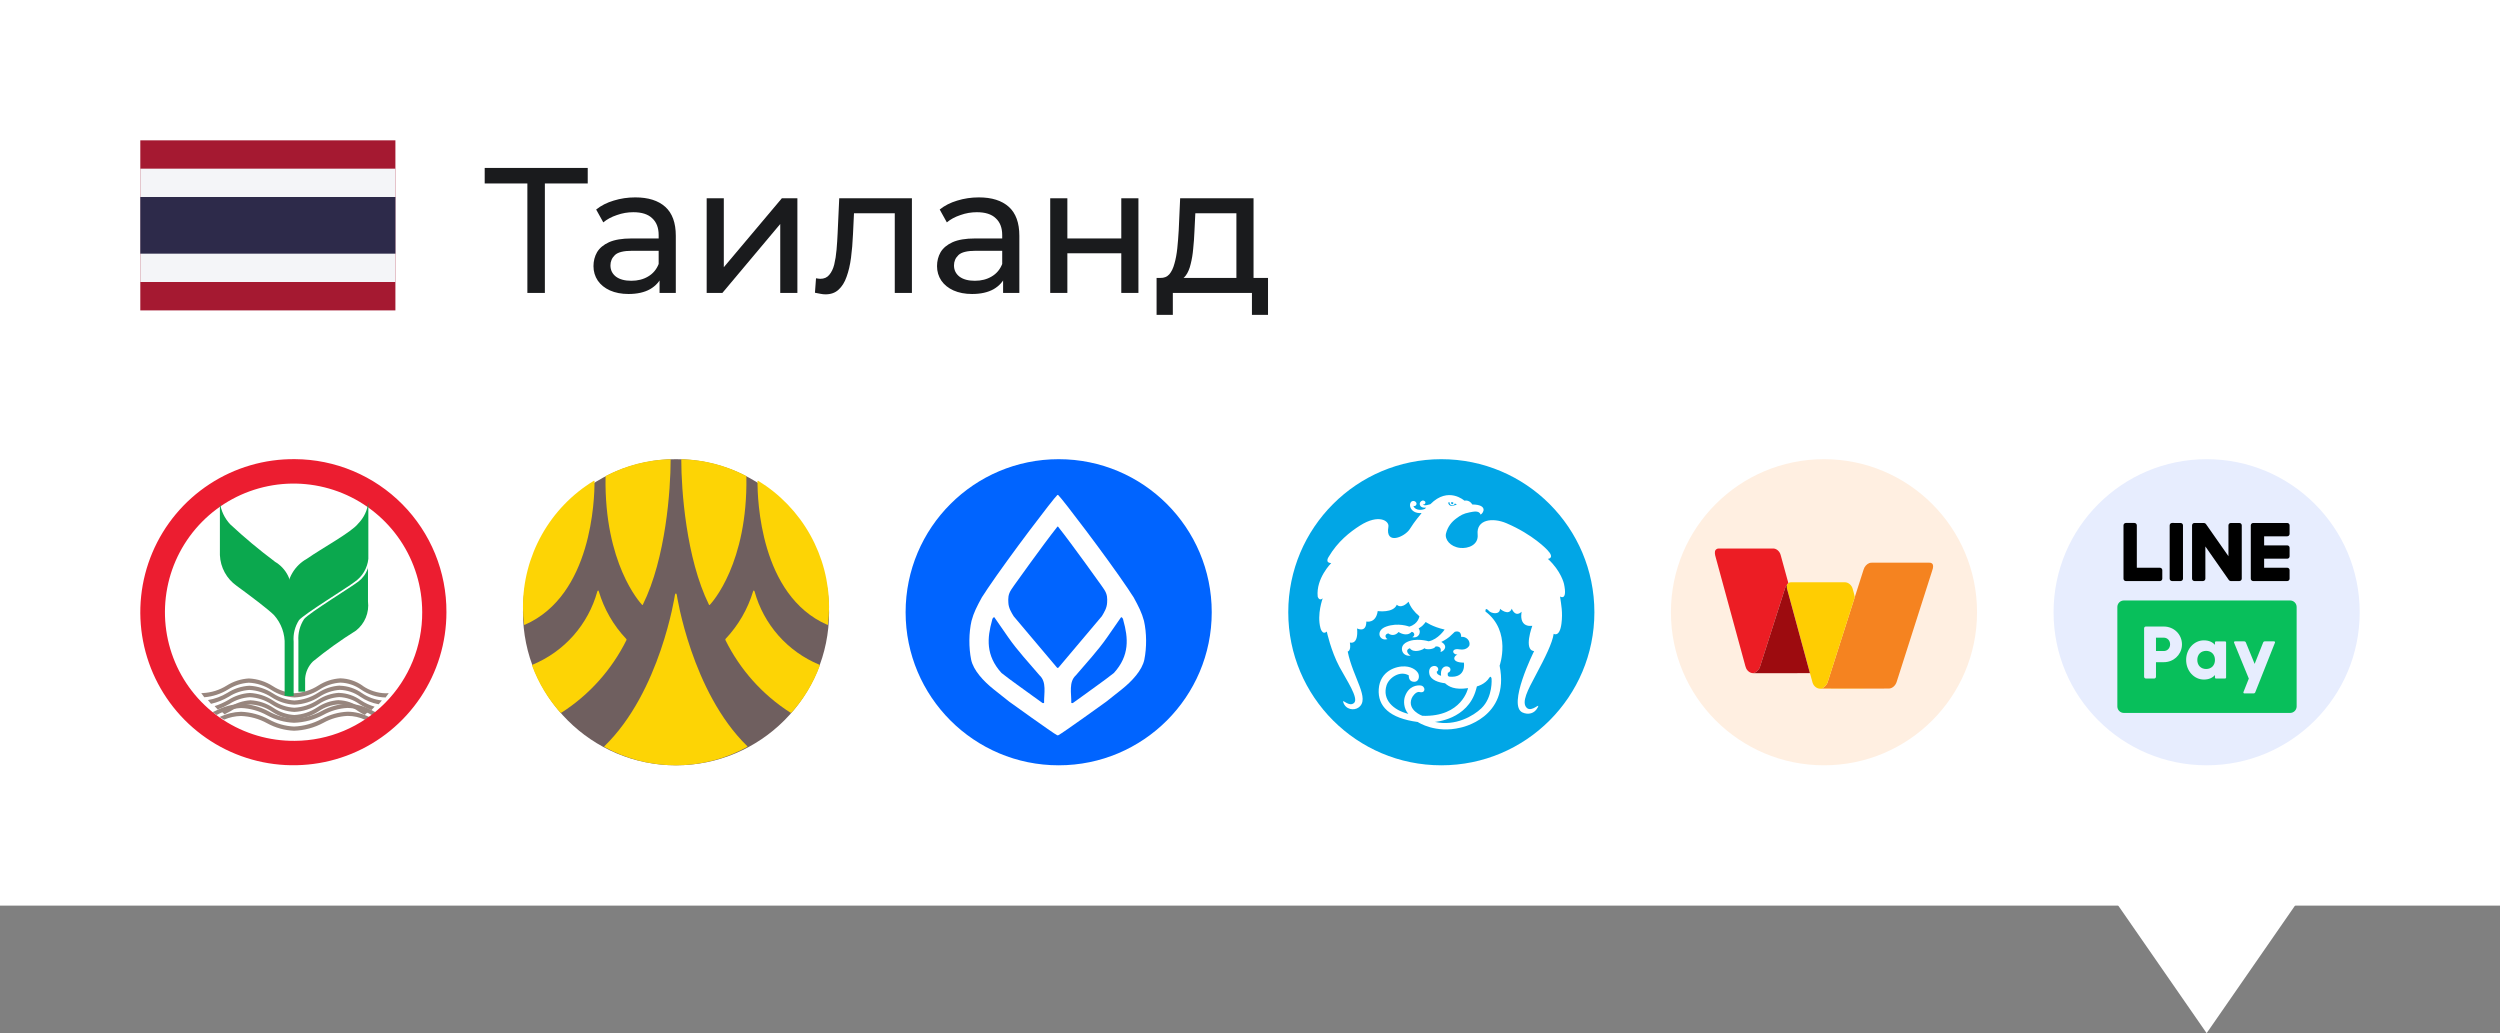 <svg width="196" height="81" viewBox="0 0 196 81" fill="none" xmlns="http://www.w3.org/2000/svg">
<rect x="0" y="0" width="196" height="81" fill="#808080" stroke="none"/>
<rect width="196" height="71" fill="white"/>
<g clip-path="url(#clip0_676_952)">
<path d="M31 11H11V24.334H31V11Z" fill="#A51931"/>
<path d="M31 13.222H11V22.111H31V13.222Z" fill="#F4F5F8"/>
<path d="M31 15.445H11V19.889H31V15.445Z" fill="#2D2A4A"/>
</g>
<path d="M96.934 22.335V16.721H93.714L93.644 18.149C93.625 18.615 93.593 19.068 93.546 19.507C93.509 19.936 93.443 20.333 93.35 20.697C93.266 21.061 93.14 21.359 92.972 21.593C92.804 21.826 92.58 21.971 92.3 22.027L90.97 21.789C91.259 21.798 91.493 21.705 91.67 21.509C91.847 21.303 91.983 21.023 92.076 20.669C92.179 20.314 92.253 19.913 92.3 19.465C92.347 19.007 92.384 18.536 92.412 18.051L92.524 15.545H98.278V22.335H96.934ZM90.676 24.687V21.789H99.412V24.687H98.152V22.965H91.95V24.687H90.676Z" fill="#1A1B1D"/>
<path d="M82.337 22.965V15.545H83.681V18.695H87.909V15.545H89.253V22.965H87.909V19.857H83.681V22.965H82.337Z" fill="#1A1B1D"/>
<path d="M78.643 22.965V21.397L78.573 21.103V18.429C78.573 17.859 78.405 17.421 78.069 17.113C77.742 16.795 77.247 16.637 76.585 16.637C76.146 16.637 75.717 16.711 75.297 16.861C74.877 17.001 74.522 17.192 74.233 17.435L73.673 16.427C74.055 16.119 74.513 15.885 75.045 15.727C75.586 15.559 76.151 15.475 76.739 15.475C77.756 15.475 78.54 15.722 79.091 16.217C79.641 16.711 79.917 17.467 79.917 18.485V22.965H78.643ZM76.207 23.049C75.656 23.049 75.171 22.955 74.751 22.769C74.34 22.582 74.023 22.325 73.799 21.999C73.575 21.663 73.463 21.285 73.463 20.865C73.463 20.463 73.556 20.099 73.743 19.773C73.939 19.446 74.251 19.185 74.681 18.989C75.119 18.793 75.707 18.695 76.445 18.695H78.797V19.661H76.501C75.829 19.661 75.376 19.773 75.143 19.997C74.909 20.221 74.793 20.491 74.793 20.809C74.793 21.173 74.937 21.467 75.227 21.691C75.516 21.905 75.917 22.013 76.431 22.013C76.935 22.013 77.373 21.901 77.747 21.677C78.129 21.453 78.405 21.126 78.573 20.697L78.839 21.621C78.661 22.059 78.349 22.409 77.901 22.671C77.453 22.923 76.888 23.049 76.207 23.049Z" fill="#1A1B1D"/>
<path d="M63.892 22.951L63.976 21.817C64.041 21.826 64.102 21.835 64.158 21.845C64.214 21.854 64.265 21.859 64.312 21.859C64.611 21.859 64.844 21.756 65.012 21.551C65.189 21.345 65.32 21.075 65.404 20.739C65.488 20.393 65.549 20.006 65.586 19.577C65.623 19.147 65.651 18.718 65.67 18.289L65.796 15.545H71.494V22.965H70.15V16.329L70.472 16.721H66.664L66.972 16.315L66.874 18.373C66.846 19.026 66.794 19.637 66.72 20.207C66.645 20.776 66.528 21.275 66.37 21.705C66.221 22.134 66.01 22.47 65.74 22.713C65.478 22.955 65.138 23.077 64.718 23.077C64.597 23.077 64.466 23.063 64.326 23.035C64.195 23.016 64.05 22.988 63.892 22.951Z" fill="#1A1B1D"/>
<path d="M55.403 22.965V15.545H56.747V20.949L61.297 15.545H62.515V22.965H61.171V17.561L56.635 22.965H55.403Z" fill="#1A1B1D"/>
<path d="M51.709 22.965V21.397L51.639 21.103V18.429C51.639 17.859 51.471 17.421 51.135 17.113C50.808 16.795 50.314 16.637 49.651 16.637C49.212 16.637 48.783 16.711 48.363 16.861C47.943 17.001 47.588 17.192 47.299 17.435L46.739 16.427C47.122 16.119 47.579 15.885 48.111 15.727C48.652 15.559 49.217 15.475 49.805 15.475C50.822 15.475 51.606 15.722 52.157 16.217C52.708 16.711 52.983 17.467 52.983 18.485V22.965H51.709ZM49.273 23.049C48.722 23.049 48.237 22.955 47.817 22.769C47.406 22.582 47.089 22.325 46.865 21.999C46.641 21.663 46.529 21.285 46.529 20.865C46.529 20.463 46.622 20.099 46.809 19.773C47.005 19.446 47.318 19.185 47.747 18.989C48.186 18.793 48.774 18.695 49.511 18.695H51.863V19.661H49.567C48.895 19.661 48.442 19.773 48.209 19.997C47.976 20.221 47.859 20.491 47.859 20.809C47.859 21.173 48.004 21.467 48.293 21.691C48.582 21.905 48.984 22.013 49.497 22.013C50.001 22.013 50.44 21.901 50.813 21.677C51.196 21.453 51.471 21.126 51.639 20.697L51.905 21.621C51.728 22.059 51.415 22.409 50.967 22.671C50.519 22.923 49.954 23.049 49.273 23.049Z" fill="#1A1B1D"/>
<path d="M41.346 22.965V14.019L41.696 14.383H38V13.165H46.078V14.383H42.382L42.718 14.019V22.965H41.346Z" fill="#1A1B1D"/>
<g clip-path="url(#clip1_676_952)">
<path d="M34.07 48.082C34.045 50.223 33.387 52.31 32.179 54.078C30.971 55.847 29.266 57.219 27.28 58.021C25.295 58.824 23.116 59.02 21.018 58.587C18.921 58.154 16.998 57.11 15.492 55.587C13.986 54.064 12.965 52.129 12.556 50.026C12.148 47.924 12.37 45.748 13.195 43.771C14.021 41.795 15.412 40.106 17.195 38.919C18.977 37.731 21.071 37.098 23.213 37.098C26.109 37.115 28.88 38.281 30.916 40.341C32.952 42.401 34.087 45.185 34.07 48.082Z" fill="white"/>
<path d="M28.43 53.758C27.917 53.399 27.311 53.198 26.685 53.18C26.067 53.217 25.469 53.413 24.949 53.748C24.39 54.107 23.745 54.314 23.081 54.348C22.477 54.314 21.893 54.122 21.387 53.791C20.824 53.43 20.177 53.223 19.509 53.191C18.892 53.228 18.294 53.42 17.771 53.75C17.207 54.103 16.561 54.305 15.896 54.337H15.777C15.856 54.447 15.933 54.557 16.015 54.665C16.678 54.611 17.32 54.401 17.886 54.052C18.374 53.742 18.932 53.56 19.509 53.523C20.135 53.554 20.742 53.75 21.267 54.093C21.81 54.444 22.436 54.647 23.082 54.68C23.788 54.651 24.473 54.435 25.068 54.054C25.552 53.739 26.109 53.554 26.685 53.517C27.265 53.535 27.827 53.723 28.301 54.059C28.869 54.453 29.542 54.67 30.233 54.682C30.317 54.571 30.399 54.458 30.478 54.344C30.404 54.351 30.326 54.354 30.247 54.354C29.596 54.342 28.963 54.138 28.429 53.766" fill="#98867E"/>
<path d="M26.643 53.749C26.031 53.786 25.439 53.982 24.925 54.317C24.373 54.676 23.736 54.883 23.079 54.917C22.481 54.883 21.903 54.692 21.403 54.362C20.848 54.001 20.207 53.793 19.545 53.762C18.934 53.799 18.343 53.99 17.827 54.319C17.359 54.603 16.842 54.795 16.302 54.885C16.381 54.985 16.462 55.085 16.544 55.18C17.037 55.066 17.509 54.878 17.944 54.62C18.426 54.311 18.978 54.129 19.549 54.091C20.169 54.123 20.77 54.32 21.288 54.663C21.824 55.013 22.443 55.216 23.083 55.25C23.782 55.219 24.46 55.004 25.048 54.624C25.526 54.309 26.077 54.124 26.648 54.086C27.223 54.104 27.78 54.293 28.248 54.628C28.682 54.922 29.172 55.122 29.688 55.216C29.774 55.116 29.858 55.016 29.94 54.916C29.378 54.857 28.84 54.658 28.375 54.337C27.869 53.979 27.269 53.778 26.65 53.759" fill="#98867E"/>
<path d="M26.596 54.316C25.989 54.353 25.403 54.55 24.896 54.885C24.353 55.244 23.723 55.452 23.073 55.485C22.482 55.452 21.91 55.259 21.419 54.928C20.872 54.568 20.239 54.361 19.585 54.328C18.98 54.365 18.394 54.558 17.885 54.887C17.549 55.081 17.194 55.24 16.825 55.36C16.906 55.449 16.986 55.537 17.068 55.622C17.388 55.502 17.699 55.356 17.996 55.186C18.471 54.878 19.016 54.696 19.581 54.658C20.194 54.69 20.788 54.887 21.298 55.228C21.826 55.578 22.438 55.781 23.07 55.815C23.761 55.785 24.431 55.568 25.01 55.189C25.48 54.875 26.025 54.689 26.589 54.651C27.157 54.671 27.706 54.859 28.166 55.192C28.465 55.388 28.785 55.548 29.121 55.669C29.206 55.583 29.29 55.493 29.371 55.403C28.988 55.292 28.624 55.123 28.291 54.903C27.794 54.546 27.202 54.345 26.591 54.325" fill="#98867E"/>
<path d="M26.544 54.889C25.947 54.927 25.37 55.123 24.873 55.456C24.338 55.815 23.716 56.022 23.073 56.056C22.489 56.021 21.926 55.829 21.443 55.5C20.906 55.14 20.282 54.932 19.636 54.9C19.04 54.937 18.464 55.129 17.965 55.458C17.765 55.564 17.565 55.675 17.355 55.768C17.437 55.849 17.52 55.928 17.603 56.004C17.764 55.926 17.923 55.842 18.075 55.756C18.541 55.447 19.079 55.265 19.637 55.227C20.243 55.259 20.828 55.457 21.329 55.799C21.847 56.148 22.451 56.351 23.075 56.386C23.757 56.355 24.418 56.139 24.986 55.761C25.448 55.446 25.985 55.26 26.542 55.222C27.103 55.241 27.645 55.431 28.096 55.766C28.256 55.866 28.418 55.966 28.596 56.052C28.681 55.975 28.764 55.897 28.845 55.816C28.631 55.714 28.424 55.6 28.224 55.473C27.736 55.115 27.151 54.914 26.546 54.895" fill="#98867E"/>
<path d="M27.244 55.17C26.537 55.203 25.846 55.397 25.225 55.737C24.557 56.101 23.814 56.306 23.054 56.337C22.363 56.307 21.688 56.116 21.084 55.78C20.413 55.413 19.665 55.208 18.9 55.18C18.194 55.214 17.504 55.404 16.88 55.737C16.808 55.768 16.739 55.801 16.668 55.831C16.768 55.905 16.875 55.981 16.981 56.053L17.012 56.037C17.594 55.724 18.239 55.544 18.899 55.509C19.616 55.537 20.316 55.733 20.943 56.081C21.592 56.436 22.314 56.636 23.053 56.666C23.861 56.639 24.652 56.426 25.363 56.042C25.941 55.721 26.583 55.537 27.243 55.503C27.905 55.517 28.553 55.704 29.121 56.045C29.146 56.058 29.17 56.071 29.195 56.082C29.295 56.013 29.401 55.942 29.502 55.869C29.425 55.831 29.347 55.789 29.27 55.751C28.655 55.387 27.957 55.189 27.243 55.175" fill="#98867E"/>
<path d="M25.225 56.36C24.557 56.725 23.814 56.93 23.053 56.96C22.362 56.93 21.687 56.739 21.083 56.403C20.411 56.038 19.663 55.832 18.899 55.803C18.317 55.819 17.746 55.957 17.221 56.209C17.336 56.282 17.451 56.352 17.567 56.421C17.988 56.239 18.44 56.141 18.898 56.133C19.614 56.161 20.314 56.356 20.942 56.703C21.59 57.059 22.313 57.26 23.052 57.29C23.86 57.264 24.651 57.05 25.362 56.665C25.939 56.345 26.582 56.161 27.242 56.127C27.722 56.126 28.196 56.23 28.631 56.434C28.745 56.366 28.859 56.297 28.971 56.228C28.438 55.948 27.845 55.8 27.243 55.798C26.536 55.832 25.846 56.026 25.225 56.366" fill="#98867E"/>
<path d="M23.117 35.997C20.739 35.974 18.407 36.657 16.419 37.962C14.43 39.266 12.874 41.132 11.947 43.323C11.021 45.513 10.767 47.93 11.216 50.265C11.666 52.601 12.8 54.75 14.473 56.44C16.147 58.13 18.285 59.284 20.616 59.757C22.946 60.229 25.365 59.999 27.565 59.094C29.764 58.189 31.645 56.651 32.969 54.675C34.293 52.7 35 50.375 35 47.997C35.008 46.428 34.706 44.874 34.114 43.422C33.521 41.971 32.647 40.65 31.544 39.535C30.441 38.421 29.128 37.535 27.683 36.928C26.237 36.321 24.685 36.004 23.117 35.997ZM23.117 58.082C21.118 58.102 19.159 57.527 17.487 56.431C15.815 55.335 14.507 53.767 13.728 51.926C12.949 50.086 12.735 48.055 13.113 46.092C13.49 44.129 14.443 42.322 15.849 40.902C17.255 39.481 19.052 38.511 21.011 38.114C22.97 37.716 25.003 37.91 26.852 38.67C28.7 39.43 30.281 40.723 31.394 42.383C32.507 44.044 33.101 45.998 33.101 47.997C33.114 50.658 32.07 53.215 30.198 55.107C28.325 56.998 25.778 58.068 23.117 58.082Z" fill="#EC1D30"/>
<path d="M28.838 44.561C28.703 44.965 28.451 45.32 28.113 45.58C27.602 45.99 24.22 48.057 23.84 48.535C23.509 49.043 23.353 49.645 23.394 50.251V54.225H23.922V53.19C23.959 52.685 24.177 52.21 24.537 51.855C25.608 50.979 26.734 50.172 27.908 49.441C28.249 49.172 28.515 48.821 28.68 48.42C28.845 48.019 28.903 47.582 28.85 47.152V44.435L28.84 44.561" fill="#0BA84E"/>
<path d="M23.435 48.626C23.809 48.158 27.293 46.026 27.794 45.626C28.096 45.422 28.35 45.153 28.537 44.84C28.724 44.527 28.841 44.176 28.878 43.813V39.359C28.812 39.999 28.53 40.596 28.078 41.053C27.564 41.724 25.22 42.993 24.06 43.808C23.591 44.069 23.199 44.45 22.925 44.911C22.651 45.373 22.505 45.9 22.501 46.436V54.561H23.022V50.316C22.971 49.723 23.117 49.129 23.437 48.626" fill="#0BA84E"/>
<path d="M21.538 44.022C20.325 43.115 19.162 42.144 18.054 41.112C17.608 40.639 17.323 40.036 17.24 39.392V43.522C17.26 43.997 17.389 44.462 17.617 44.88C17.845 45.297 18.166 45.657 18.556 45.931C19.587 46.682 21.038 47.777 21.475 48.216C22.054 48.858 22.357 49.703 22.316 50.568V54.556H22.833V46.613C22.895 46.102 22.804 45.584 22.573 45.124C22.342 44.664 21.98 44.282 21.533 44.027" fill="#0BA84E"/>
</g>
<g clip-path="url(#clip2_676_952)">
<path d="M53 60C59.627 60 65 54.627 65 48C65 41.373 59.627 36 53 36C46.373 36 41 41.373 41 48C41 54.627 46.373 60 53 60Z" fill="#6F5F5F"/>
<path d="M49.092 50.087C48.094 49.031 47.359 47.755 46.946 46.362C46.946 46.362 46.925 46.298 46.893 46.298C46.861 46.298 46.829 46.373 46.829 46.373C46.476 47.65 45.837 48.83 44.96 49.824C44.084 50.817 42.992 51.597 41.768 52.106C41.751 52.112 41.736 52.124 41.727 52.14C41.717 52.155 41.713 52.174 41.715 52.192C42.215 53.544 42.965 54.789 43.925 55.864C43.941 55.874 43.96 55.879 43.979 55.879C43.998 55.879 44.016 55.874 44.032 55.864C46.208 54.464 47.964 52.502 49.113 50.184C49.122 50.167 49.125 50.148 49.121 50.13C49.117 50.112 49.107 50.095 49.092 50.084" fill="#FDD405"/>
<path d="M56.886 50.087C57.885 49.03 58.623 47.754 59.043 46.362C59.043 46.362 59.064 46.298 59.096 46.298C59.128 46.298 59.16 46.373 59.16 46.373C59.513 47.65 60.151 48.83 61.028 49.824C61.905 50.817 62.996 51.597 64.22 52.106C64.237 52.112 64.252 52.124 64.262 52.14C64.271 52.155 64.275 52.174 64.273 52.192C63.773 53.544 63.023 54.789 62.063 55.864C62.047 55.874 62.029 55.879 62.01 55.879C61.991 55.879 61.972 55.874 61.956 55.864C59.777 54.468 58.021 52.504 56.875 50.184C56.853 50.142 56.885 50.109 56.885 50.084" fill="#FDD405"/>
<path d="M58.582 58.495C54.216 54.246 53.063 46.656 53.063 46.656C53.063 46.656 53.041 46.527 52.988 46.527C52.935 46.527 52.913 46.656 52.913 46.656C52.913 46.656 51.771 54.246 47.393 58.495C47.393 58.495 47.351 58.537 47.393 58.57C49.081 59.499 50.975 59.991 52.902 60.001H53.052C54.979 59.991 56.872 59.499 58.56 58.57C58.624 58.538 58.582 58.495 58.582 58.495Z" fill="#FDD405"/>
<path d="M59.448 37.697C59.384 37.665 59.384 37.75 59.384 37.75C59.394 39.116 59.576 46.675 64.85 48.981C64.903 49.003 64.914 48.971 64.914 48.96C64.969 48.51 64.998 48.057 64.999 47.604C64.998 45.615 64.486 43.661 63.514 41.926C62.542 40.192 61.142 38.736 59.447 37.697" fill="#FDD405"/>
<path d="M46.551 37.697C46.615 37.665 46.615 37.75 46.615 37.75C46.604 39.116 46.423 46.675 41.149 48.981C41.106 49.003 41.085 48.971 41.085 48.96C41.03 48.51 41.001 48.057 41 47.604C40.997 45.615 41.506 43.658 42.478 41.923C43.45 40.188 44.853 38.732 46.551 37.697Z" fill="#FDD405"/>
<path d="M58.472 37.302C56.921 36.492 55.205 36.047 53.455 36.002C53.402 36.002 53.413 36.066 53.413 36.066C53.413 38.373 53.787 43.766 55.58 47.404C55.59 47.447 55.623 47.425 55.644 47.425L55.655 47.414C55.837 47.222 58.623 44.158 58.516 37.39C58.518 37.373 58.515 37.356 58.507 37.341C58.499 37.326 58.488 37.313 58.473 37.305" fill="#FDD405"/>
<path d="M47.517 37.302C49.069 36.493 50.785 36.048 52.535 36.002C52.588 36.002 52.577 36.066 52.577 36.066C52.577 38.373 52.203 43.766 50.4 47.404C50.389 47.447 50.347 47.425 50.347 47.425C50.344 47.425 50.341 47.424 50.339 47.422C50.337 47.42 50.336 47.417 50.336 47.414C50.154 47.222 47.368 44.158 47.475 37.39C47.475 37.337 47.497 37.305 47.518 37.305" fill="#FDD405"/>
</g>
<circle cx="83" cy="48" r="12" fill="#0064FF"/>
<path fill-rule="evenodd" clip-rule="evenodd" d="M89.688 48.676C89.517 48.032 89.271 47.554 88.873 46.825C88.742 46.619 88.575 46.388 88.424 46.142C86.694 43.578 83.279 39.104 82.968 38.816C82.968 38.816 82.946 38.8 82.928 38.8C82.909 38.8 82.888 38.816 82.888 38.816C82.576 39.104 79.161 43.579 77.431 46.143C77.281 46.389 77.113 46.619 76.982 46.825C76.584 47.555 76.338 48.032 76.167 48.677C75.954 49.608 75.945 50.765 76.137 51.716C76.312 52.553 77.106 53.405 77.905 54.043L79.127 55.013C79.127 55.013 82.543 57.474 82.861 57.631C82.861 57.631 82.892 57.651 82.927 57.651C82.963 57.651 82.993 57.631 82.993 57.631C83.312 57.474 86.727 55.013 86.727 55.013L87.95 54.043C88.748 53.405 89.543 52.553 89.716 51.716C89.909 50.765 89.9 49.608 89.688 48.677M81.857 55.098C81.834 55.135 81.778 55.123 81.739 55.119C81.538 54.979 81.044 54.62 81.044 54.62C80.193 53.991 79.335 53.408 78.519 52.762C77.267 51.386 77.394 50.011 77.778 48.633C77.792 48.542 77.834 48.408 77.95 48.384C78.304 48.903 79.052 49.974 79.052 49.974C79.78 51.02 80.665 51.963 81.501 52.946C82.075 53.473 81.842 54.357 81.857 55.098ZM82.929 52.369C82.911 52.368 82.885 52.356 82.859 52.329C81.776 51.046 80.548 49.598 79.469 48.311C79.275 47.985 79.076 47.672 79.055 47.252C79.04 46.923 79.02 46.621 79.291 46.211C79.291 46.211 79.47 45.95 79.523 45.873C79.523 45.873 81.731 42.77 82.894 41.299C82.894 41.299 82.909 41.279 82.928 41.279C82.945 41.279 82.96 41.299 82.96 41.299C84.122 42.77 86.33 45.873 86.33 45.873C86.383 45.95 86.563 46.211 86.563 46.211C86.834 46.621 86.812 46.923 86.798 47.252C86.776 47.672 86.578 47.985 86.384 48.311C85.305 49.598 84.077 51.046 82.995 52.329C82.969 52.356 82.943 52.368 82.929 52.369ZM87.328 52.762C86.513 53.408 85.654 53.991 84.803 54.621C84.803 54.621 84.309 54.979 84.109 55.119C84.069 55.123 84.013 55.135 83.989 55.098C84.005 54.357 83.773 53.473 84.347 52.946C85.183 51.963 86.067 51.02 86.795 49.974C86.795 49.974 87.543 48.903 87.897 48.384C88.013 48.408 88.055 48.542 88.068 48.632C88.454 50.011 88.58 51.386 87.328 52.762Z" fill="white"/>
<g clip-path="url(#clip3_676_952)">
<path fill-rule="evenodd" clip-rule="evenodd" d="M125 48C125 54.626 119.628 60 112.999 60C106.372 60 101 54.626 101 48C101 41.372 106.372 36 112.999 36C119.628 36 125 41.372 125 48Z" fill="#01A6E6"/>
<path fill-rule="evenodd" clip-rule="evenodd" d="M121.354 43.815C121.354 43.815 121.95 43.772 121.294 43.1C121.294 43.1 120.204 41.918 118.112 41.023C116.99 40.544 115.73 40.743 115.847 41.903C115.93 42.718 115.109 43.029 114.463 42.955C113.704 42.867 113.248 42.292 113.368 41.819C113.496 41.314 113.784 40.922 114.21 40.619C114.499 40.413 114.701 40.267 115.228 40.166C115.548 40.105 115.967 40.009 116.079 40.345C116.299 40.238 116.689 39.563 115.423 39.551C115.423 39.551 115.233 39.172 114.807 39.251C114.807 39.251 113.547 38.109 112.147 39.524C112.147 39.524 111.597 39.725 111.566 39.531C111.691 39.622 111.894 39.345 111.617 39.25C111.486 39.205 111.334 39.331 111.311 39.454C111.292 39.549 111.322 39.757 111.6 39.797C111.673 39.808 111.805 39.797 111.805 39.797L111.713 39.898C111.294 40.064 110.887 39.935 110.811 39.66C110.909 39.712 111.016 39.647 111.05 39.545C111.085 39.443 111.004 39.301 110.841 39.279C110.615 39.248 110.507 39.492 110.555 39.708C110.63 40.039 110.99 40.274 111.452 40.217L111.372 40.329C111.372 40.329 110.909 40.864 110.531 41.473C110.147 42.092 108.583 42.774 108.85 41.301C108.936 40.832 108.091 40.271 106.622 41.205C105.838 41.705 104.875 42.453 104.163 43.665C104.163 43.665 103.842 44.129 104.369 44.143C104.369 44.143 103.164 45.341 103.307 46.767C103.307 46.767 103.414 47.159 103.699 46.91C103.699 46.91 103.236 48.157 103.521 49.227C103.521 49.227 103.664 49.833 104.02 49.512C104.02 49.512 104.34 51.026 105.018 52.293C105.553 53.291 106.551 54.753 106.159 55.11C105.771 55.462 105.222 54.76 105.308 55.043C105.489 55.642 106.154 55.729 106.515 55.466C107.443 54.789 106.077 53.156 105.66 51.081C105.66 51.081 105.945 51.045 105.829 50.372C105.829 50.372 106.515 50.617 106.395 49.269C106.395 49.269 107.121 49.655 107.121 48.728C107.121 48.728 107.87 48.906 108.013 47.908C108.013 47.908 109.234 48.085 109.51 47.409C109.51 47.409 109.831 47.801 110.432 47.173C110.581 47.602 110.885 47.988 111.282 48.316C111.282 48.316 111.203 48.918 110.488 49.127C110.488 49.127 109.613 48.783 108.669 49.127C107.798 49.443 108.148 50.311 108.78 50.103C108.588 50.008 108.533 49.721 108.842 49.659C109.151 49.894 109.485 49.758 109.646 49.548C109.646 49.548 110.265 49.981 110.674 49.536C110.872 49.548 110.994 49.826 110.723 49.956C111.251 50.062 111.441 49.548 111.223 49.269C111.223 49.269 111.346 49.195 111.486 49.087C111.486 49.087 111.651 48.937 111.775 48.763C111.775 48.763 112.295 49.143 113.258 49.357C113.258 49.357 112.755 50.129 112.01 50.278C112.01 50.278 110.953 49.959 110.24 50.372C110.24 50.372 109.855 50.558 109.915 50.952C109.96 51.247 110.214 51.454 110.596 51.406C110.441 51.334 110.097 50.976 110.534 50.822C110.822 51.244 111.588 50.94 111.67 50.819C111.816 50.968 112.458 50.908 112.543 50.686C112.748 50.652 113.048 50.745 112.936 51.113C113.185 51.079 113.586 50.66 112.996 50.327C112.996 50.327 113.347 50.167 113.628 49.934L114.053 49.537C114.053 49.537 114.563 49.344 114.554 49.93C114.953 49.883 115.283 50.222 115.203 50.593C115.203 50.593 115.03 51.019 114.411 50.909C113.792 50.798 113.804 51.296 114.262 51.326C113.959 51.41 113.755 51.949 114.769 51.951C114.769 51.951 114.992 53.174 113.631 53.051C113.47 53.013 113.495 52.865 113.514 52.747C113.736 52.673 113.761 52.45 113.656 52.345C113.543 52.232 113.295 52.176 113.106 52.376C112.988 52.5 112.946 52.741 112.982 52.983C112.76 52.923 112.641 52.83 112.641 52.654C112.901 52.543 112.716 52.079 112.289 52.246C112.116 52.314 111.989 52.521 112.066 52.858C112.17 53.313 112.792 53.511 113.29 53.567C113.587 53.83 114.039 54.108 115.096 53.948C115.096 53.948 114.627 56.219 111.515 56.12C111.515 56.12 110.306 55.69 110.674 54.752C110.747 54.566 110.998 54.239 111.252 54.246C111.252 54.246 111.676 54.386 111.676 54.028C111.676 54.028 111.643 53.767 111.372 53.74C111.1 53.713 110.451 53.769 110.154 54.585C110.02 54.952 110.048 55.552 110.412 55.966C109.235 55.677 108.349 54.852 108.706 53.731C108.898 53.127 109.764 52.543 110.451 52.952C110.432 53.23 110.562 53.453 110.878 53.453C111.143 53.453 111.286 53.211 111.23 52.915C111.18 52.649 110.802 52.281 110.154 52.246C109.467 52.209 108.189 52.596 108.093 54.028C108.005 55.354 108.911 56.31 111.164 56.606L111.193 56.63C111.193 56.63 112.563 57.525 114.501 57.048C114.501 57.048 118.404 56.303 117.57 52.19C117.57 52.19 118.524 49.504 116.461 47.943C116.461 47.943 116.413 47.56 116.71 47.872C116.887 48.107 117.601 48.229 117.601 47.73C117.601 47.73 118.279 48.336 118.524 47.72C118.524 47.72 118.778 48.443 119.298 47.958C119.298 47.958 119.17 48.514 119.419 48.835C119.669 49.156 120.133 49.061 120.133 49.061C120.133 49.061 119.419 50.974 120.275 51.045C120.275 51.045 118.136 55.323 119.375 55.864C119.805 56.052 120.307 55.961 120.563 55.456C120.774 55.038 120.097 55.858 119.705 55.502C119.238 55.078 119.812 54.04 120.382 52.97C121.167 51.498 121.702 50.415 121.808 49.691C121.808 49.691 122.275 49.997 122.418 48.892C122.532 48.008 122.397 47.393 122.307 46.767C122.307 46.767 122.913 47.159 122.616 45.773C122.616 45.773 122.397 44.769 121.354 43.815ZM113.807 39.36C113.85 39.365 113.891 39.377 113.93 39.392C113.937 39.404 113.942 39.419 113.942 39.435C113.942 39.484 113.902 39.524 113.853 39.524C113.805 39.524 113.765 39.484 113.765 39.435C113.765 39.403 113.782 39.376 113.807 39.36ZM113.644 39.367C113.644 39.37 113.643 39.372 113.643 39.374C113.629 39.494 113.714 39.602 113.833 39.616C113.939 39.628 114.036 39.562 114.066 39.463C114.126 39.504 114.177 39.548 114.217 39.584C113.987 39.587 113.949 39.695 113.751 39.658C113.65 39.639 113.543 39.533 113.537 39.402C113.579 39.383 113.593 39.378 113.644 39.367ZM116.767 53.124C116.767 53.124 116.88 52.937 116.94 53.205C116.94 53.205 117.06 54.65 116.137 55.533C115.522 56.122 114.103 56.964 112.494 56.597C112.494 56.597 115.062 56.433 115.718 54.078L115.79 53.813C115.79 53.813 116.437 53.664 116.767 53.124Z" fill="white"/>
</g>
<circle cx="143" cy="48" r="12" fill="#FFEFE1"/>
<path d="M134.458 43.2C134.504 43.075 134.628 42.996 134.75 43.004C136.154 43.002 137.559 43.005 138.963 43.003C139.257 42.974 139.532 43.219 139.607 43.525C139.808 44.256 140.004 44.988 140.208 45.718C140.177 45.746 140.148 45.776 140.122 45.809C139.977 45.968 139.93 46.194 139.861 46.398C139.237 48.357 138.612 50.316 137.985 52.274C137.908 52.526 137.702 52.698 137.478 52.777C137.239 52.792 137.009 52.627 136.899 52.399C136.843 52.275 136.816 52.139 136.779 52.009C136.036 49.285 135.293 46.562 134.55 43.839C134.494 43.633 134.414 43.42 134.458 43.2Z" fill="#EC1D24"/>
<path d="M146.103 44.663C146.173 44.421 146.35 44.218 146.569 44.138C146.695 44.105 146.826 44.116 146.954 44.114C148.386 44.115 149.819 44.114 151.251 44.115C151.369 44.105 151.501 44.155 151.544 44.287C151.586 44.476 151.511 44.658 151.454 44.832C150.535 47.708 149.617 50.585 148.698 53.461C148.608 53.747 148.356 53.983 148.074 53.983C147.492 53.987 146.91 53.981 146.329 53.986C145.162 53.981 143.995 53.986 142.828 53.983C143.023 53.868 143.22 53.717 143.29 53.474C144 51.256 144.708 49.037 145.415 46.818C145.646 46.1 145.874 45.381 146.103 44.663Z" fill="#F58320"/>
<path d="M140.208 45.717C140.28 45.65 140.379 45.648 140.468 45.648C141.859 45.65 143.249 45.648 144.639 45.649C144.922 45.653 145.185 45.885 145.256 46.184C145.309 46.395 145.382 46.602 145.416 46.818C144.708 49.037 144 51.256 143.291 53.474C143.221 53.717 143.023 53.868 142.829 53.983C143.996 53.986 145.162 53.981 146.329 53.986C146.108 54.01 145.887 53.996 145.666 53.999C144.692 53.997 143.718 54.004 142.745 53.995C142.468 54.013 142.195 53.813 142.106 53.524C142.032 53.277 141.97 53.025 141.9 52.776C141.327 50.664 140.755 48.552 140.182 46.441C140.13 46.237 140.033 46.018 140.122 45.809C140.149 45.776 140.178 45.746 140.208 45.717Z" fill="#FFCD02"/>
<path d="M139.86 46.398C139.929 46.193 139.976 45.968 140.12 45.809C140.031 46.018 140.129 46.237 140.18 46.441C140.754 48.553 141.325 50.664 141.898 52.776C140.425 52.777 138.951 52.777 137.477 52.777C137.7 52.697 137.907 52.525 137.983 52.274C138.611 50.316 139.235 48.356 139.86 46.398Z" fill="#9D0B0F"/>
<circle cx="173" cy="48" r="12" fill="#E7EDFE"/>
<path d="M167.34 41C167.444 41 167.526 41.085 167.527 41.188V44.509L169.337 44.511C169.441 44.511 169.524 44.595 169.524 44.697V45.368C169.524 45.472 169.439 45.555 169.337 45.555H166.668C166.564 45.555 166.482 45.472 166.482 45.368V41.188C166.482 41.085 166.566 41 166.668 41H167.34ZM179.318 41.002C179.421 41.002 179.504 41.085 179.504 41.188V41.859C179.504 41.963 179.42 42.046 179.318 42.046V42.048H177.508V42.757H179.318C179.421 42.757 179.504 42.841 179.504 42.943V43.614C179.504 43.717 179.42 43.802 179.318 43.802H177.508V44.51H179.318C179.421 44.51 179.504 44.595 179.504 44.697V45.368C179.504 45.47 179.42 45.554 179.318 45.555H176.649C176.545 45.555 176.462 45.471 176.462 45.368V41.188C176.462 41.085 176.546 41.002 176.649 41.002H179.318ZM170.959 41.002C171.063 41.002 171.146 41.086 171.146 41.188V45.367C171.145 45.469 171.061 45.554 170.959 45.554H170.288C170.184 45.554 170.102 45.469 170.102 45.367V41.188C170.102 41.085 170.186 41 170.288 41L170.959 41.002ZM172.745 41.001C172.827 41.001 172.903 41.022 172.952 41.093L174.71 43.606V41.188C174.71 41.085 174.794 41.001 174.897 41.001L175.568 41.002C175.671 41.002 175.754 41.086 175.754 41.188V45.367C175.754 45.469 175.67 45.554 175.568 45.554H174.883C174.83 45.549 174.785 45.525 174.753 45.487C174.746 45.48 174.738 45.471 174.733 45.462L172.901 42.842V45.367C172.9 45.469 172.816 45.554 172.714 45.554H172.043C171.941 45.554 171.857 45.469 171.857 45.367V41.188C171.857 41.085 171.941 41.001 172.043 41.001H172.745Z" fill="black"/>
<path d="M179.545 47.077C179.828 47.077 180.057 47.306 180.057 47.589V55.383C180.056 55.665 179.828 55.894 179.545 55.894H166.512C166.229 55.894 166 55.665 166 55.383V47.589C166 47.306 166.229 47.077 166.512 47.077H179.545ZM175.217 50.283C175.166 50.283 175.131 50.336 175.15 50.383L176.307 53.202L175.885 54.263C175.867 54.31 175.902 54.362 175.953 54.362H176.696C176.746 54.362 176.789 54.332 176.808 54.287L178.358 50.383C178.376 50.334 178.341 50.283 178.29 50.283H177.547C177.498 50.283 177.454 50.313 177.436 50.358L176.764 52.049L176.071 50.358C176.053 50.313 176.008 50.283 175.96 50.283H175.217ZM172.784 50.204C172.022 50.204 171.393 50.873 171.393 51.74C171.393 52.606 172.022 53.277 172.784 53.277C173.175 53.277 173.461 53.143 173.653 52.922V53.124C173.654 53.163 173.685 53.196 173.726 53.196H174.454C174.494 53.196 174.526 53.163 174.526 53.124V50.357C174.526 50.318 174.495 50.285 174.454 50.285H173.726C173.685 50.285 173.653 50.317 173.653 50.357V50.558C173.461 50.337 173.174 50.204 172.784 50.204ZM168.234 49.12C168.16 49.12 168.098 49.182 168.098 49.257V53.058C168.098 53.133 168.16 53.196 168.234 53.196H168.893C168.968 53.196 169.029 53.133 169.029 53.058V51.915H169.641C170.394 51.915 170.988 51.367 171.06 50.66L171.067 50.518C171.067 49.743 170.444 49.12 169.641 49.12H168.234ZM172.961 51.028C173.363 51.028 173.653 51.303 173.653 51.739C173.653 52.175 173.363 52.449 172.961 52.449C172.559 52.449 172.269 52.175 172.269 51.739C172.269 51.303 172.559 51.028 172.961 51.028ZM169.641 49.993C169.926 49.993 170.136 50.22 170.136 50.516C170.136 50.813 169.926 51.041 169.641 51.041H169.029V49.993H169.641Z" fill="#08BF5B"/>
<path d="M173 81L165.206 69.75L180.794 69.75L173 81Z" fill="white"/>
<defs>
<clipPath id="clip0_676_952">
<rect width="20" height="13.333" fill="white" transform="translate(11 11)"/>
</clipPath>
<clipPath id="clip1_676_952">
<rect width="24" height="24" fill="white" transform="translate(11 36)"/>
</clipPath>
<clipPath id="clip2_676_952">
<rect width="24" height="24" fill="white" transform="translate(41 36)"/>
</clipPath>
<clipPath id="clip3_676_952">
<rect width="24" height="24" fill="white" transform="translate(101 36)"/>
</clipPath>
</defs>
</svg>
